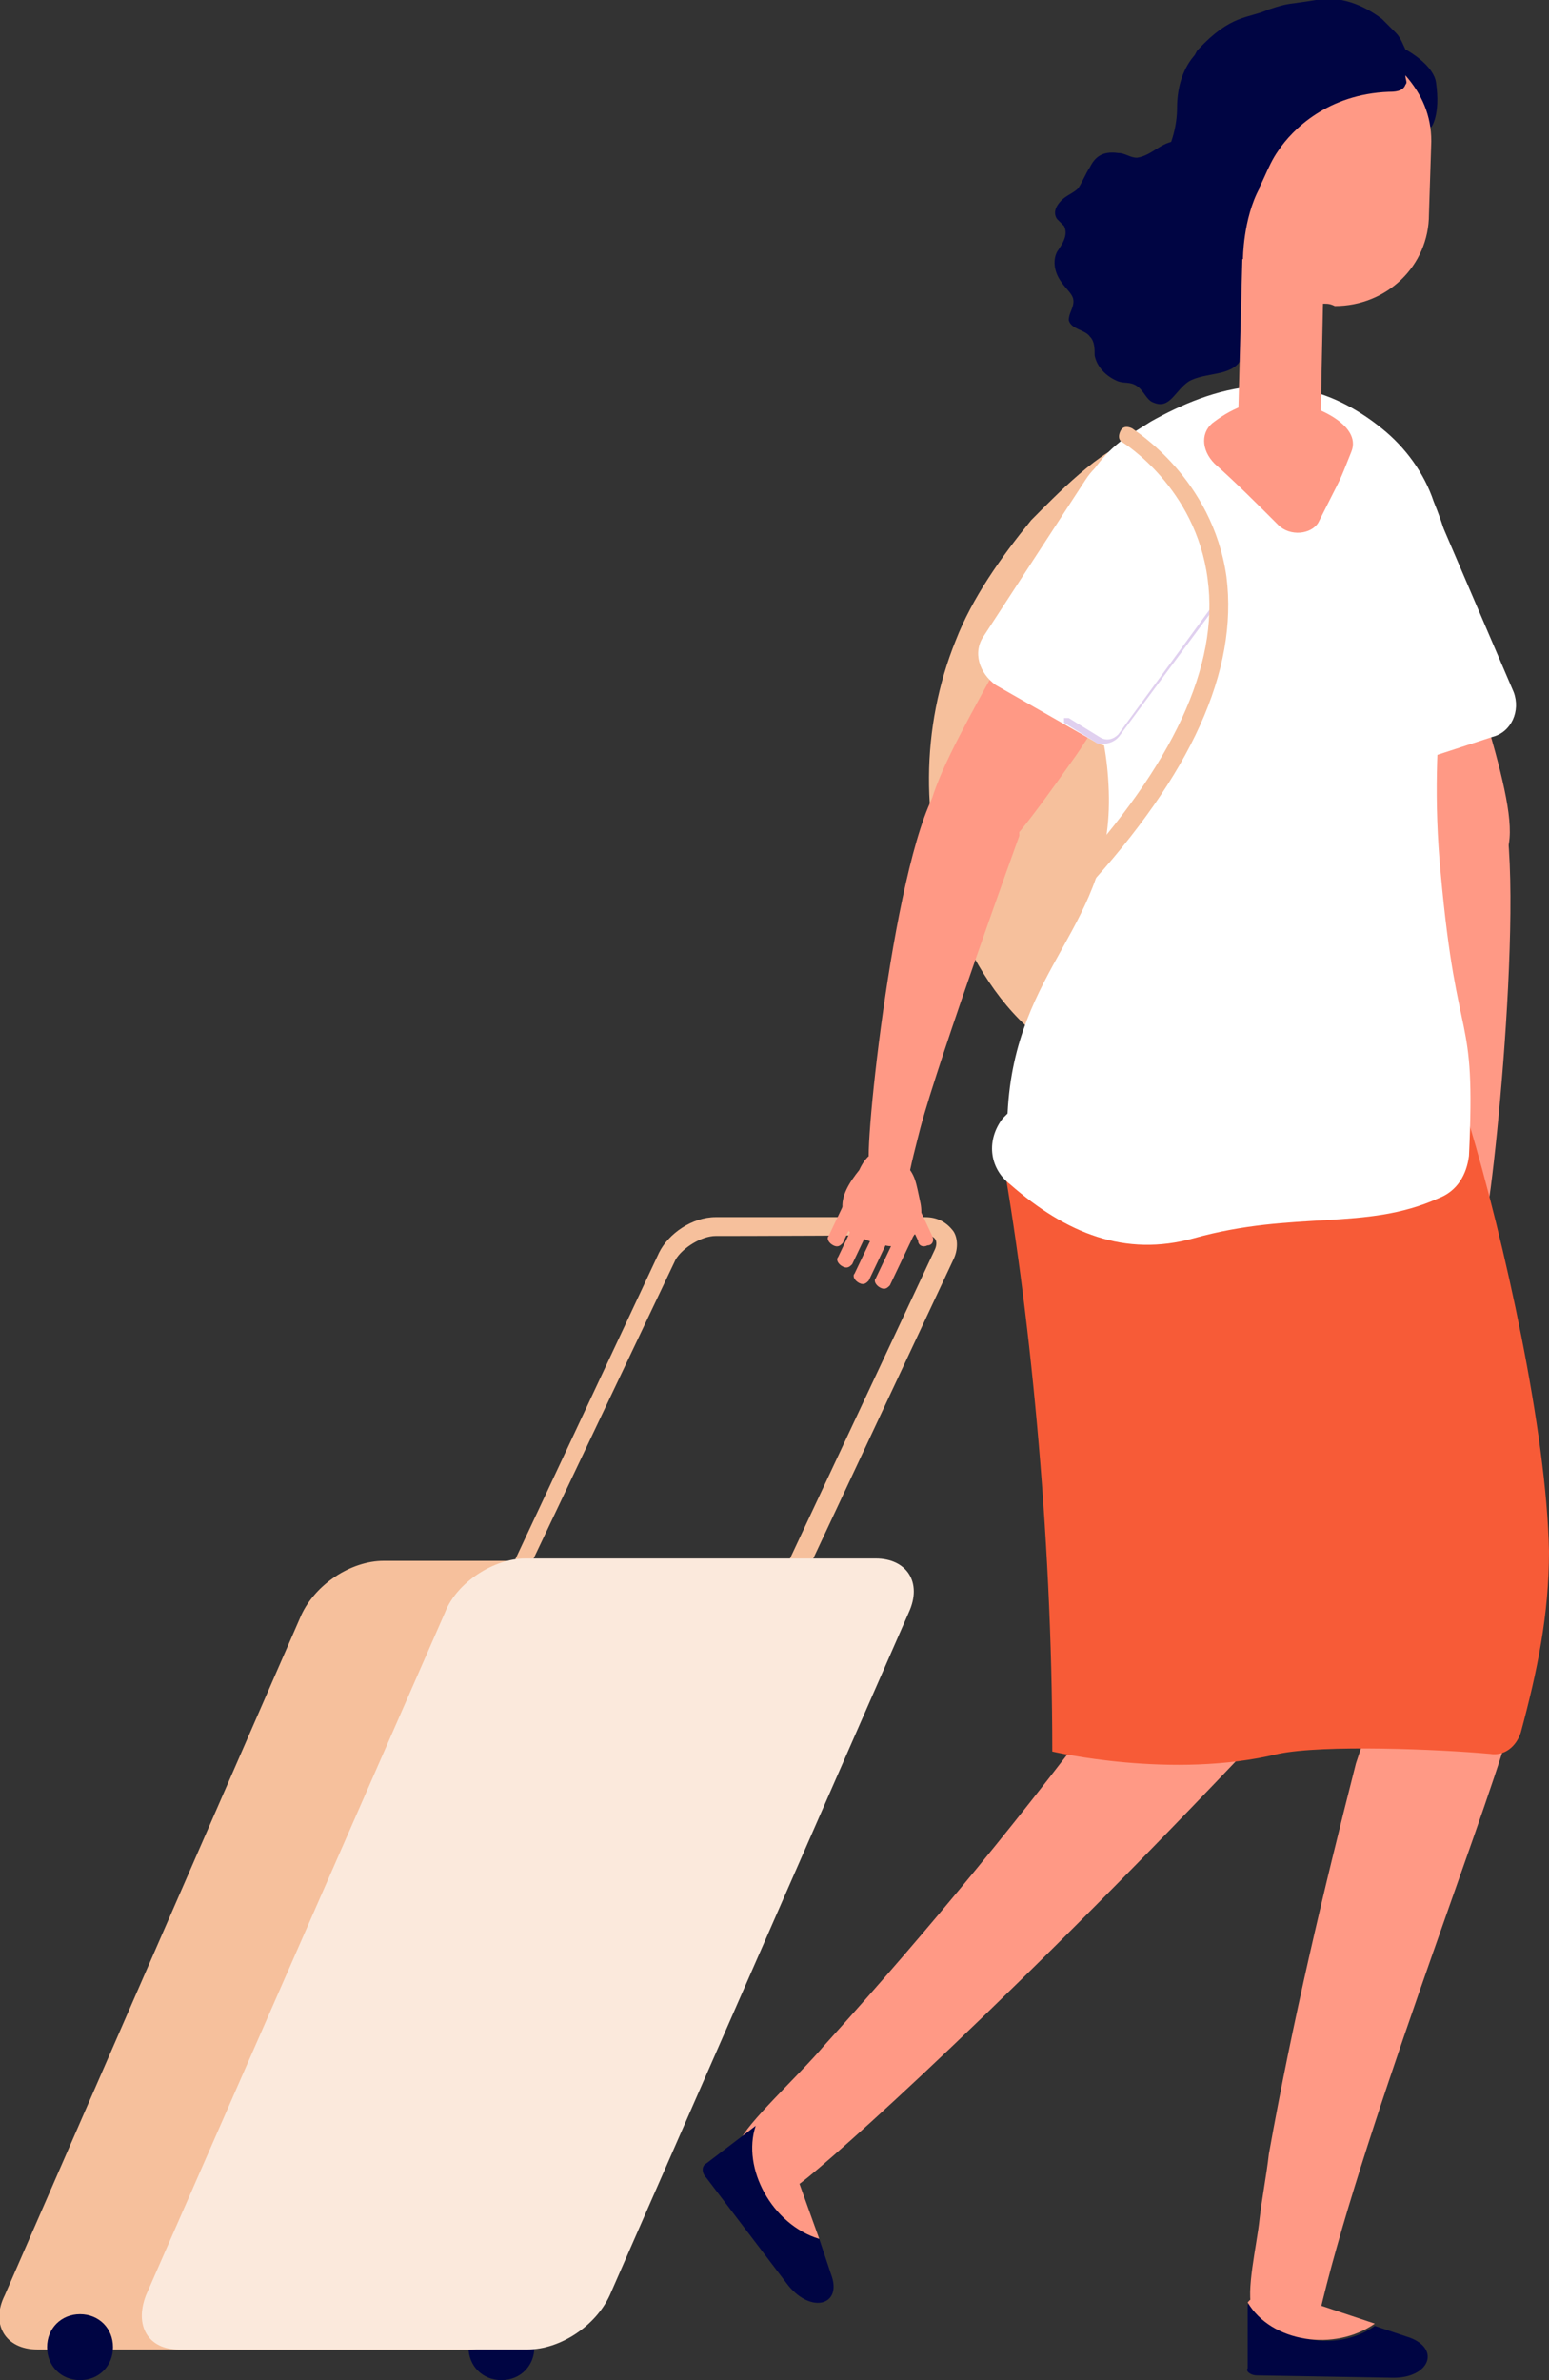 <?xml version="1.0" encoding="utf-8"?>
<!-- Generator: Adobe Illustrator 26.0.1, SVG Export Plug-In . SVG Version: 6.00 Build 0)  -->
<svg version="1.1" id="レイヤー_1" xmlns="http://www.w3.org/2000/svg" xmlns:xlink="http://www.w3.org/1999/xlink" x="0px"
	 y="0px" viewBox="0 0 65.8 101.1" style="enable-background:new 0 0 65.8 101.1;" xml:space="preserve">
<rect x="0" y="0" width="65.8" height="101.1" fill="#333333" stroke="none"/>
<style type="text/css">
	.st0{fill:#F6C09C;}
	.st1{fill:#FF9985;}
	.st2{fill:#FFFFFF;}
	.st3{fill:#B2C3EB;}
	.st4{fill:#F75B37;}
	.st5{fill:#000543;}
	.st6{fill:#E0D0EF;}
	.st7{fill:#FBE9DC;}
</style>
<g id="a">
</g>
<g id="b">
	<g id="c">
		<g>
			<path class="st0" d="M40.6,27.2c-1.5,3.7-1.5,7.9-0.1,11.6c0.8,2,2,4,3.7,5.3c0.5,0.4,1,0.7,1.6,0.7c1.4,0.1,2.3-1.5,2.8-2.9
				c1.6-4.7,2.4-9.7,2.9-14.7c0.2-2,0.3-9.1-3.3-8.5c-1.4,0.3-3.4,2.4-4.4,3.4C42.5,23.7,41.3,25.4,40.6,27.2L40.6,27.2z"/>
			<path class="st0" d="M30.5,71h-8.9c-0.5,0-0.9-0.2-1.1-0.6c-0.2-0.3-0.2-0.8,0-1.2l7.5-16c0.4-0.8,1.4-1.5,2.4-1.5h8.9
				c0.5,0,0.9,0.2,1.2,0.6c0.2,0.3,0.2,0.8,0,1.2l-7.5,16C32.5,70.3,31.5,71,30.5,71z M30.4,52.5c-0.6,0-1.4,0.5-1.7,1l-7.6,16
				c-0.1,0.2-0.1,0.4,0,0.5s0.3,0.2,0.5,0.2h8.9c0.6,0,1.4-0.5,1.7-1.1l7.5-16c0.1-0.2,0.1-0.4,0-0.5s-0.3-0.2-0.5-0.2
				C39.3,52.5,30.4,52.5,30.4,52.5z"/>
			<g>
				<path class="st1" d="M62.2,36.8c-1.3-1-0.7,1.8-3.5-5c-0.3-0.8-0.8-2.3-0.9-2.6l4.5-1.4c1.9,6.3,2.9,9.4,0.1,9.1
					C62.3,36.9,62.2,36.9,62.2,36.8L62.2,36.8z"/>
				<path class="st2" d="M61,21.7l3.3,7.7c0.3,0.8-0.1,1.7-0.9,1.9l-4.6,1.5c-0.7,0.2-1.5-0.1-1.8-0.9c-1-2.6-3.1-7.9-3.1-7.9l3.7-2
					C59.3,21.2,60.3,19.9,61,21.7L61,21.7z"/>
				<path class="st3" d="M57.6,31.4c-0.3,0-0.6-0.2-0.8-0.5l-3.5-7.5c0-0.1,0-0.2,0.1-0.2c0.1,0,0.2,0,0.2,0.1l3.5,7.5
					c0.1,0.3,0.4,0.4,0.7,0.3l1.4-0.5c0.1,0,0.2,0,0.2,0.1c0,0.1,0,0.2-0.1,0.2l-1.4,0.5C57.8,31.4,57.7,31.4,57.6,31.4L57.6,31.4z"
					/>
			</g>
			<path class="st1" d="M63.3,33.2c-0.3-0.1-0.9-0.4-2.2,0.3c-0.6,0.4-0.9,1.6-0.9,1.6s1.3,9.9,1.3,13c0,0.4,0,2,0.1,2.2l1.5,1.6
				C63.6,49.5,65.1,33.9,63.3,33.2L63.3,33.2z"/>
			<path class="st1" d="M53.9,91.5c1-5.6,2.3-11.1,3.7-16.6c0.1-0.3,0.4-1.2,0.5-1.5l6,0.1c-1.2,4.2-6.4,17.5-8.1,25
				c-0.2,0.8-2.3,0.9-2.8-0.4c-0.3-0.7,0.2-2.8,0.3-3.8C53.6,93.4,53.8,92.4,53.9,91.5L53.9,91.5z"/>
			<path class="st1" d="M47.4,71.8l5.3,2.8C41.4,86.5,34.2,92.7,33.9,92.8c-1.8,0.7-3.1-0.2-2.5-1.8c0.3-0.8,2.5-2.8,3.6-4.1
				C39.7,81.7,43.6,76.9,47.4,71.8z"/>
			<path class="st4" d="M52.5,51.1c2.6-0.1,5.7-0.7,9.1-2.2c0.5-0.2,0.8-0.7,0.8-1.2c1.5,5,3.3,13.1,3.4,18.2c0,2.7-0.5,5.1-1.2,7.7
				c-0.2,0.6-0.7,1-1.3,0.9c-2.2-0.2-7.1-0.4-9,0c-4.5,1.1-9.6-0.1-9.6-0.1c0-9.4-1-19.1-2.2-25.7c0-0.1,0.3-0.2,0.3-0.3h0.1
				c0,0,0,0.1,0,0.1C44.3,49.9,46.1,51.3,52.5,51.1L52.5,51.1z"/>
			<g>
				<path class="st5" d="M53,97.9c0,0,0.1-0.1,0.2-0.1c1,1.6,3.5,2.2,5.2,1l1.5,0.5c1.3,0.5,0.8,1.7-0.7,1.7l-5.8-0.1
					c-0.3,0-0.5-0.2-0.4-0.3L53,97.9L53,97.9z"/>
				<path class="st1" d="M53,97.8c0.4-0.5,1.3-0.5,1.5-0.4l3.9,1.3C56.7,99.9,54,99.5,53,97.8L53,97.8z"/>
			</g>
			<g>
				<path class="st5" d="M32.1,90.3c0,0,0.1,0,0.2,0.1c-0.6,1.8,0.5,4.1,2.5,4.7l0.5,1.5c0.5,1.3-0.8,1.7-1.8,0.5L30,92.5
					c-0.2-0.2-0.2-0.5,0-0.6L32.1,90.3L32.1,90.3z"/>
				<path class="st1" d="M32.1,90.3c0.6,0,1.2,0.7,1.3,0.9l1.4,3.9C32.8,94.5,31.5,92.1,32.1,90.3z"/>
			</g>
			<path class="st5" d="M46.3,7.1C46.1,7.4,46,7.7,45.8,8c-0.2,0.2-0.5,0.3-0.7,0.5c-0.2,0.2-0.4,0.5-0.2,0.8
				c0.1,0.1,0.2,0.2,0.3,0.3c0.2,0.4-0.1,0.8-0.3,1.1c-0.2,0.4-0.1,0.9,0.2,1.3c0.2,0.3,0.5,0.5,0.5,0.8c0,0.3-0.2,0.5-0.2,0.8
				c0.1,0.4,0.7,0.4,0.9,0.7c0.2,0.2,0.2,0.5,0.2,0.8c0.1,0.5,0.5,0.9,1,1.1c0.3,0.1,0.5,0,0.8,0.2c0.3,0.2,0.4,0.6,0.7,0.7
				c0.7,0.3,0.9-0.5,1.5-0.9c0.7-0.4,1.8-0.2,2.2-0.9c0.1-0.2,0.1-0.4,0.3-0.5c0.2-0.1,0.4-0.1,0.5-0.1c0.3-0.2,0.3-0.7,0.5-1
				c0,0,0.2-0.2,0.2-0.2c1.5-1.6,2-3.6,1.1-5.1c-0.7-1.3-2.2-1.8-3.9-1.7c0,0,0,0,0-0.1c-0.3-0.4-0.7-0.5-1.2-0.6
				c-0.8-0.1-1.2,0.6-1.9,0.7c-0.3,0-0.5-0.2-0.8-0.2C46.8,6.4,46.5,6.7,46.3,7.1L46.3,7.1z"/>
			<path class="st5" d="M53.6,10.8c-0.8-0.6-2.3-1.1-2.8-1.6c-0.4-0.3-0.8-0.7-1.1-1.1c-0.2-0.2-0.3-0.6-0.4-1.1
				c0,0,0.3-0.6,0.1-0.2C49.8,6.1,50,5.3,50,4.6c0-0.8,0.2-1.6,0.7-2.2c0.1-0.1,0.1-0.2,0.2-0.3c1.4-1.5,2.1-1.3,3-1.7
				c0.9-0.3,0.8-0.2,2-0.4c1-0.2,2,0.2,2.8,0.8c0,0,0.4,0.4,0.6,0.6c0.2,0.2,0.3,0.5,0.4,0.7c0.2,0.1,1.2,0.7,1.3,1.4
				c0.2,1.4-0.2,1.9-0.2,1.9c-0.7-0.1-1.3-1-1.9-0.9c-0.3,0.1-0.4,0.1-0.5,0.2c-0.8,0.5-1.5,0.9-1.8,2c-0.2,0.8,0.1,1.8-0.5,2.5
				c-0.5,0.6-1.5,0.5-2.1,1.1C53.8,10.5,53.7,10.7,53.6,10.8L53.6,10.8z"/>
			<path class="st2" d="M61.2,37.1c-0.6-6.2,0.6-10.2,0.3-13.4h0c0-0.1,0-0.3,0-0.4c0-0.2-0.1-0.4-0.1-0.5v0c-0.1-0.5-0.3-1-0.5-1.5
				c-0.4-1.2-1.2-2.3-2.2-3.1c-3.7-3-7.3-1.7-9.8-0.3l-0.8,0.5c-4,2.5-2.5,8.1-2.5,8.1c0.5,2.8,1.4,4.1,1.5,7.1
				c0.2,5.8-4,7.4-4.3,13.7c0,0-0.1,0.1-0.2,0.2c-0.7,0.9-0.6,2.1,0.3,2.8c2.4,2.1,4.9,3.1,7.8,2.3c4.3-1.2,7.3-0.3,10.4-1.7
				c0.8-0.3,1.2-1,1.3-1.8C62.7,42.7,61.9,44.8,61.2,37.1z"/>
			<g>
				<path class="st5" d="M52.1,9.6c0.4-0.3,0.7-0.6,1-1c0.5-0.7,0.8-1.5,1.2-2.2C54.9,5.5,56.5,4,59,3.9c0.2,0,0.6,0,0.7-0.3
					c0-0.1,0-0.2,0-0.4c-0.1-0.3-0.3-0.6-0.3-0.8c0-0.1,0-0.1-0.1-0.2s-0.1-0.1-0.2-0.1c-0.5-0.1-1.1-0.2-1.6-0.4
					c-0.7-0.2-1.5-0.3-2.2-0.4c-0.6,0-1.3,0-1.8,0.4c-0.8,0.6-1,1.7-1.4,2.7c-0.1,0.2-0.2,0.4-0.4,0.6l-0.3-0.3
					c-0.1,0.3-0.1,0.6-0.2,0.9C51,6,50.7,6.2,50.5,6.5l1,2.4c0.1,0.5,0.3,1.1,0.5,1.6c0.2,0.6,0.5,1.2,0.8,1.6v0l0.1-2
					C52.5,10.1,52.3,9.9,52.1,9.6L52.1,9.6z"/>
				<path class="st1" d="M59.7,3.2c0,0.2,0.1,0.3,0,0.4c-0.1,0.3-0.5,0.3-0.7,0.3c-2.6,0.1-4.1,1.6-4.7,2.5
					c-0.5,0.7-0.7,1.6-1.2,2.2c-0.3,0.4-0.6,0.7-1,1c0.2,0.2,0.4,0.4,0.7,0.4l-0.2,7.6c0,0.4,0.2,0.8,0.6,0.8l2.3,0
					c0.3,0,0.6-0.3,0.6-0.7l0.1-4.8c0.2,0,0.3,0,0.5,0.1c2.2,0,4-1.7,4-3.9L60.8,6C60.8,4.9,60.4,4,59.7,3.2L59.7,3.2z"/>
			</g>
			<path class="st1" d="M54.5,17c-1.1-0.1-2.1,0.3-2.9,0.9c-0.6,0.4-0.6,1.2,0,1.8c0.9,0.8,1.8,1.7,2.7,2.6c0.5,0.5,1.4,0.4,1.7-0.1
				c1.1-2.2,0.8-1.5,1.4-3C57.9,18,55.7,17.1,54.5,17L54.5,17z"/>
			<g>
				<path class="st1" d="M41.1,36.3c1.6-0.7,0.3,1.9,4.6-4.2c0.5-0.7,1.3-2.1,1.5-2.3l-4.4-2.3C39.6,33.3,38,36,41,36.4
					C41,36.3,41,36.3,41.1,36.3z"/>
				<path class="st2" d="M46.1,20.4L41.8,27c-0.5,0.7-0.2,1.6,0.5,2.1l4.2,2.4c0.7,0.4,1.5,0.2,1.9-0.5c1.5-2.4,4.6-7.1,4.6-7.1
					l-3.3-2.6C48.2,19.9,47.2,18.7,46.1,20.4L46.1,20.4z"/>
				<path class="st6" d="M51.6,25.7c0,0,0-0.1,0-0.1l-4.1,5.6c-0.2,0.2-0.5,0.3-0.8,0.1l-1.3-0.8c-0.1,0-0.2,0-0.2,0
					c0,0.1,0,0.2,0,0.2l1.3,0.8c0.1,0.1,0.2,0.1,0.3,0.1c0.3,0,0.6-0.1,0.8-0.4l4-5.4C51.6,25.9,51.6,25.8,51.6,25.7L51.6,25.7z"/>
			</g>
			<g>
				<path class="st1" d="M40.5,32.9c0.3,0,1-0.2,2.2,0.8c0.6,0.5,0.6,1.8,0.6,1.8s-3.4,9.4-4.2,12.4c-0.1,0.4-0.5,1.9-0.5,2.2
					l-1.7-1C36.9,46.6,38.5,33.2,40.5,32.9z"/>
				<g>
					<path class="st1" d="M39.4,52.9c-0.2,0.1-0.4,0-0.4-0.2l-0.7-1.5c-0.1-0.2,0-0.3,0.2-0.4s0.4,0,0.4,0.2l0.7,1.5
						C39.7,52.7,39.6,52.9,39.4,52.9z"/>
					<path class="st1" d="M35.8,51.4c0,0.3,0,0.6,0.2,0.8c0.1,0.2,0.2,0.2,0.4,0.3c0.4,0.2,0.8,0.3,1.2,0.4c0.4,0.1,0.8,0,1.2-0.4
						c0.3-0.4,0.4-0.9,0.3-1.4c-0.2-0.9-0.2-1.2-0.7-1.7c-0.6-0.7-1.4-0.8-1.9,0.3C36.1,50.2,35.7,50.8,35.8,51.4z"/>
					<path class="st1" d="M38.2,52.2l-1,2.1c-0.1,0.1,0,0.3,0.2,0.4c0.2,0.1,0.3,0,0.4-0.1l1-2.1c0.1-0.1,0-0.3-0.2-0.4
						C38.4,52,38.2,52,38.2,52.2z"/>
					<path class="st1" d="M37.3,52l-1,2.1c-0.1,0.1,0,0.3,0.2,0.4c0.2,0.1,0.3,0,0.4-0.1l1-2.1c0.1-0.1,0-0.3-0.2-0.4
						C37.6,51.8,37.4,51.9,37.3,52z"/>
					<path class="st1" d="M36.6,51.3l-1,2.1c-0.1,0.1,0,0.3,0.2,0.4c0.2,0.1,0.3,0,0.4-0.1l1-2.1c0.1-0.1,0-0.3-0.2-0.4
						C36.9,51.1,36.7,51.1,36.6,51.3z"/>
					<path class="st1" d="M36.2,50.4l-1,2.1c-0.1,0.1,0,0.3,0.2,0.4c0.2,0.1,0.3,0,0.4-0.1l1-2.1c0.1-0.1,0-0.3-0.2-0.4
						C36.5,50.2,36.3,50.3,36.2,50.4z"/>
				</g>
			</g>
			<g>
				<path class="st5" d="M22.7,99.7c0,0.8-0.6,1.4-1.4,1.4s-1.4-0.6-1.4-1.4s0.6-1.4,1.4-1.4S22.7,98.9,22.7,99.7z"/>
				<path class="st0" d="M19.9,99.8H1.6c-1.4,0-2-1.1-1.4-2.3l12.6-28.9c0.6-1.3,2.1-2.3,3.5-2.3h18.3c1.4,0,2,1.1,1.4,2.3
					L23.4,97.4C22.8,98.7,21.3,99.8,19.9,99.8z"/>
				<path class="st7" d="M22.4,99.8H7.6c-1.3,0-1.9-1-1.4-2.3l12.7-29c0.5-1.3,2.1-2.3,3.4-2.3h14.9c1.3,0,2,1,1.4,2.3l-12.7,29
					C25.3,98.8,23.8,99.8,22.4,99.8z"/>
				<path class="st5" d="M4.8,99.7c0,0.8-0.6,1.4-1.4,1.4s-1.4-0.6-1.4-1.4s0.6-1.4,1.4-1.4S4.8,98.9,4.8,99.7z"/>
			</g>
			<path class="st0" d="M45.7,37.8c-0.1,0-0.2,0-0.2-0.1c-0.2-0.1-0.2-0.4,0-0.5c4.3-4.7,6.3-8.9,5.8-12.6c-0.5-3.9-3.6-5.8-3.6-5.8
				c-0.2-0.1-0.2-0.3-0.1-0.5c0.1-0.2,0.3-0.2,0.5-0.1c0.1,0.1,3.4,2.1,4,6.3c0.5,4-1.5,8.4-6,13.3C45.9,37.8,45.8,37.9,45.7,37.8
				L45.7,37.8z"/>
		</g>
	</g>
</g>
<path class="st5" d="M52.8,11c0,0,0-1.7,0.7-3l-1.8-0.4v3.8L52.8,11z"/>
</svg>

